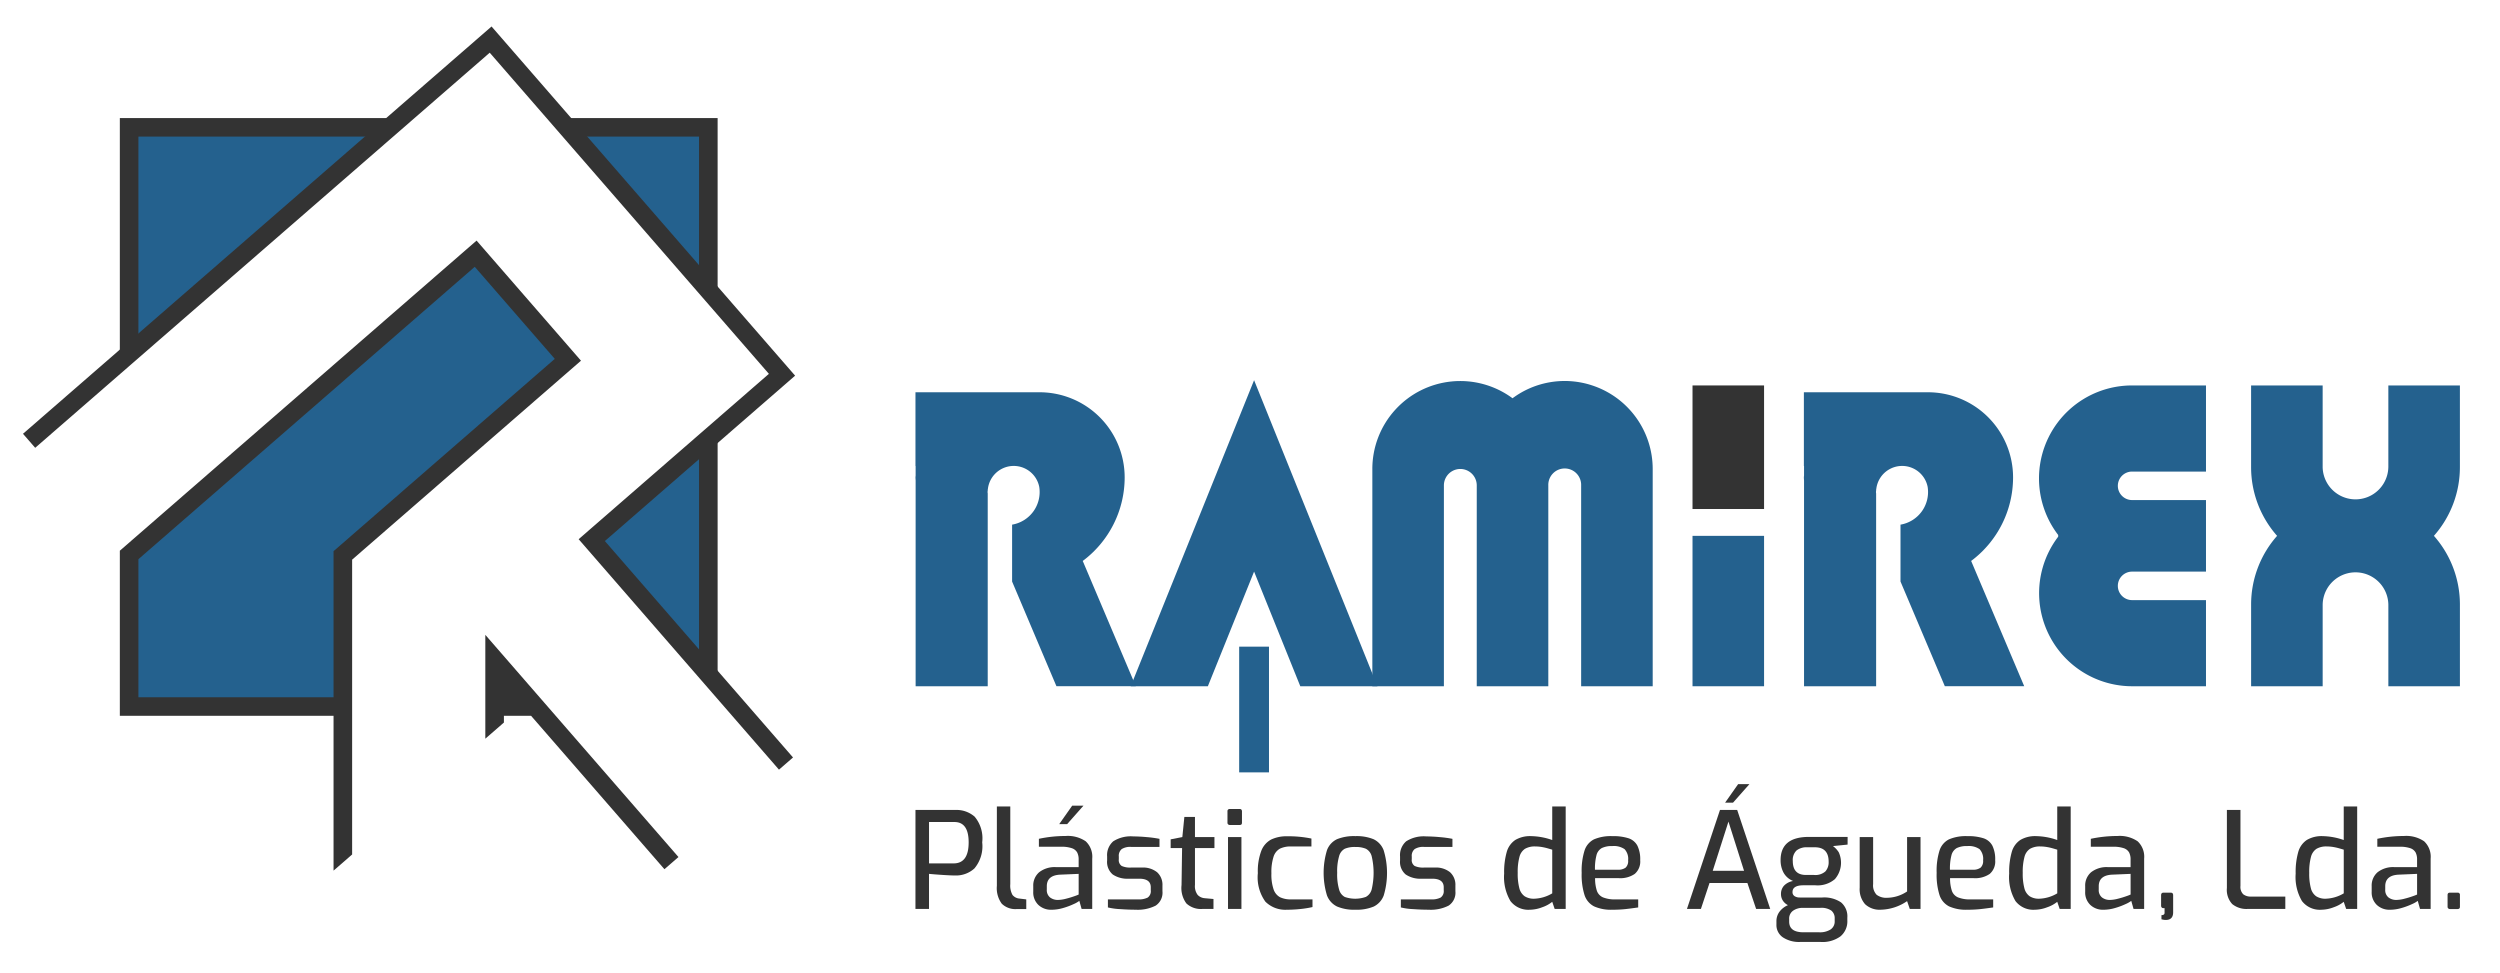 <svg id="Layer_1" data-name="Layer 1" xmlns="http://www.w3.org/2000/svg" viewBox="0 0 157.22 61.167"><defs><style>.cls-1{fill:#24618e;}.cls-2{fill:#333;}</style></defs><title>logo-original</title><path class="cls-1" d="M153.064,33.698a6.519,6.519,0,0,0,1.634-4.315V24.24h-4.5v5.143a2.066,2.066,0,0,1-4.131,0V24.24h-4.5v5.143a6.52,6.52,0,0,0,1.635,4.316,6.519,6.519,0,0,0-1.634,4.315v5.143h4.5V38.014a2.066,2.066,0,0,1,4.131,0v5.143h4.5V38.014A6.519,6.519,0,0,0,153.064,33.698Z"/><path class="cls-1" d="M134.083,37.74a.896.896,0,1,1,0-1.792H138.73v-4.5h-4.647a.896.896,0,1,1,0-1.792H138.73V24.24h-4.647a5.847,5.847,0,0,0-4.648,9.404v.109a5.854,5.854,0,0,0,4.648,9.404H138.73V37.74Z"/><path class="cls-1" d="M123.964,35.283h-.011a6.556,6.556,0,0,0,2.645-5.261,5.354,5.354,0,0,0-5.34-5.353v-.002H113.442v4.637h.01v.594c-.001.043-.01.085-.01.128,0,.068.008.134.01.201v12.93h4.534V31.04c-.002-.032-.01-.063-.01-.096s.008-.063.01-.096v-.067h.007a1.636,1.636,0,0,1,3.232-.168,2.08,2.08,0,0,1-1.706,2.381v3.578l2.788,6.583h4.992Z"/><path class="cls-1" d="M68.094,35.283h-.011a6.556,6.556,0,0,0,2.645-5.261,5.354,5.354,0,0,0-5.34-5.353v-.002H57.572v4.637h.01v.594c-.001.043-.01.085-.01.128,0,.068.008.134.01.201v12.93h4.534V31.04c-.002-.032-.01-.063-.01-.096s.008-.063.01-.096v-.067h.007a1.636,1.636,0,0,1,3.232-.168,2.08,2.08,0,0,1-1.706,2.381v3.578l2.788,6.583h4.992Z"/><polygon class="cls-1" points="75.96 43.157 78.867 35.946 81.773 43.157 86.615 43.157 86.624 43.153 81.292 29.928 79.551 25.608 78.867 23.91 78.182 25.608 76.441 29.928 71.11 43.153 71.118 43.157 75.96 43.157"/><path class="cls-1" d="M100.133,24.24a5.498,5.498,0,0,0-5.013.806,5.529,5.529,0,0,0-8.816,4.447V43.157h4.5V30.526a1.033,1.033,0,1,1,2.066,0V43.157h4.5V30.526a1.033,1.033,0,1,1,2.065,0V43.157h4.5V29.493A5.532,5.532,0,0,0,100.133,24.24Z"/><rect class="cls-1" x="77.929" y="40.667" width="1.875" height="7.906"/><rect class="cls-1" x="106.439" y="33.699" width="4.5" height="9.458"/><rect class="cls-2" x="106.439" y="24.24" width="4.5" height="7.771"/><polygon class="cls-1" points="23.652 8.751 24.508 8.007 8.12 8.007 8.12 22.253 23.652 8.751"/><polygon class="cls-1" points="42.917 16.364 44.546 18.238 44.546 8.007 35.652 8.007 42.917 16.364"/><polygon class="cls-1" points="44.546 27.595 41.975 29.829 37.215 33.967 44.546 42.4 44.546 27.595"/><polygon class="cls-1" points="21.561 34.928 35.713 22.626 29.914 15.954 8.12 34.899 8.12 44.432 21.561 44.432 21.561 34.928"/><polygon class="cls-2" points="48.988 48.402 36.39 33.909 48.354 23.51 30.798 3.314 2.213 28.162 1.446 27.28 30.913 1.665 50.003 23.625 38.039 34.025 49.871 47.635 48.988 48.402"/><polygon class="cls-2" points="43.961 41.728 45.13 43.072 45.13 27.087 43.961 28.103 43.961 41.728"/><polygon class="cls-2" points="35.144 7.423 36.16 8.591 43.961 8.591 43.961 17.566 45.13 18.91 45.13 7.423 35.144 7.423"/><polygon class="cls-2" points="8.705 8.591 23.836 8.591 25.18 7.423 7.536 7.423 7.536 22.76 8.705 21.744 8.705 8.591"/><path class="cls-2" d="M29.971,15.13,7.536,34.633V45.016h13.44v9.736l1.169-1.016V35.195L36.537,22.683Zm-8.995,19.532v9.186H8.705V35.166l21.151-18.387,5.033,5.789Z"/><polygon class="cls-2" points="30.521 46.455 31.69 45.439 31.69 45.016 33.399 45.016 41.785 54.663 42.667 53.897 30.521 39.924 30.521 46.455"/><path class="cls-2" d="M57.572,50.935H60.097a1.74,1.74,0,0,1,1.195.422,2.117,2.117,0,0,1,.477,1.614,2.172,2.172,0,0,1-.49,1.643,1.714,1.714,0,0,1-1.191.444q-.261,0-.79-.034c-.351-.023-.643-.045-.874-.068v2.204h-.853Zm2.399,3.362q.945,0,.946-1.318,0-1.284-.896-1.284H58.425v2.602Z"/><path class="cls-2" d="M62.999,56.832a1.65,1.65,0,0,1-.308-1.124V50.716h.844v4.882a1.212,1.212,0,0,0,.139.684.632.632,0,0,0,.444.228l.422.051v.608h-.591A1.226,1.226,0,0,1,62.999,56.832Z"/><path class="cls-2" d="M65.3,56.907a1.085,1.085,0,0,1-.321-.828v-.355a1.099,1.099,0,0,1,.367-.866,1.579,1.579,0,0,1,1.077-.325h1.411v-.473a.95.95,0,0,0-.093-.452.609.609,0,0,0-.333-.266,2.009,2.009,0,0,0-.689-.092H65.334v-.499a8.001,8.001,0,0,1,1.673-.177,1.997,1.997,0,0,1,1.272.334,1.333,1.333,0,0,1,.409,1.093v3.16H68.02l-.143-.507a1.788,1.788,0,0,1-.359.203,4.349,4.349,0,0,1-.659.245,2.579,2.579,0,0,1-.731.11A1.154,1.154,0,0,1,65.3,56.907Zm1.724-.384c.191-.048.37-.102.536-.161a2.911,2.911,0,0,0,.275-.106v-1.3l-1.183.05q-.819.051-.82.727v.203a.593.593,0,0,0,.203.502.791.791,0,0,0,.499.157A2.121,2.121,0,0,0,67.024,56.523Zm.405-5.858h.71l-1.031,1.165H66.61Z"/><path class="cls-2" d="M70.448,57.173a4.006,4.006,0,0,1-.774-.106v-.506h1.901a1.221,1.221,0,0,0,.6-.114.492.492,0,0,0,.195-.461v-.185q0-.541-.727-.541h-.659a1.651,1.651,0,0,1-1.005-.265,1.032,1.032,0,0,1-.354-.883v-.245a1.155,1.155,0,0,1,.384-.958,2.045,2.045,0,0,1,1.271-.308q.372,0,.87.046a7.002,7.002,0,0,1,.768.106v.507h-1.79a1.002,1.002,0,0,0-.583.135.546.546,0,0,0-.185.472v.169a.441.441,0,0,0,.181.422,1.266,1.266,0,0,0,.587.101h.675a1.415,1.415,0,0,1,.967.296,1.069,1.069,0,0,1,.334.844v.346a.974.974,0,0,1-.426.908,2.482,2.482,0,0,1-1.264.257Q70.992,57.211,70.448,57.173Z"/><path class="cls-2" d="M74.608,56.814a1.634,1.634,0,0,1-.303-1.157l.034-2.323H73.62v-.549l.735-.143.127-1.267h.667v1.267h1.225v.693H75.149v2.315a.902.902,0,0,0,.173.633.684.684,0,0,0,.434.203l.557.05v.625h-.683A1.338,1.338,0,0,1,74.608,56.814Z"/><path class="cls-2" d="M77.235,51.843a.135.135,0,0,1-.042-.105v-.709a.134.134,0,0,1,.152-.152H77.97a.12.12,0,0,1,.101.042.168.168,0,0,1,.034.11v.709c0,.096-.045.143-.135.143h-.625A.157.157,0,0,1,77.235,51.843Zm-.008.798h.844v4.519h-.844Z"/><path class="cls-2" d="M79.579,56.705a2.612,2.612,0,0,1-.476-1.79,3.644,3.644,0,0,1,.219-1.411,1.356,1.356,0,0,1,.621-.709,2.25,2.25,0,0,1,1.018-.203,7.165,7.165,0,0,1,1.512.143v.498H81.198a1.531,1.531,0,0,0-.71.139.891.891,0,0,0-.397.507,3.144,3.144,0,0,0-.135,1.043,2.878,2.878,0,0,0,.139,1.014.878.878,0,0,0,.406.49,1.562,1.562,0,0,0,.705.135H82.54v.482a6.24,6.24,0,0,1-.751.122,8.041,8.041,0,0,1-.854.046A1.772,1.772,0,0,1,79.579,56.705Z"/><path class="cls-2" d="M84.085,57.009a1.276,1.276,0,0,1-.637-.706,4.919,4.919,0,0,1,.004-2.838,1.239,1.239,0,0,1,.637-.693,2.85,2.85,0,0,1,1.145-.19,2.812,2.812,0,0,1,1.145.194,1.261,1.261,0,0,1,.637.697,4.921,4.921,0,0,1,.004,2.839,1.262,1.262,0,0,1-.633.701,2.78,2.78,0,0,1-1.153.198A2.726,2.726,0,0,1,84.085,57.009Zm1.812-.605A.75.75,0,0,0,86.26,55.94a4.559,4.559,0,0,0,0-2.103.738.738,0,0,0-.363-.461,1.641,1.641,0,0,0-.663-.11,1.603,1.603,0,0,0-.663.11.745.745,0,0,0-.355.461,3.375,3.375,0,0,0-.123,1.051,3.414,3.414,0,0,0,.123,1.06.74.74,0,0,0,.355.46,2.006,2.006,0,0,0,1.326-.004Z"/><path class="cls-2" d="M88.871,57.173a4.006,4.006,0,0,1-.774-.106v-.506h1.901a1.22,1.22,0,0,0,.6-.114.492.492,0,0,0,.195-.461v-.185q0-.541-.727-.541h-.659a1.65,1.65,0,0,1-1.005-.265,1.032,1.032,0,0,1-.355-.883v-.245a1.155,1.155,0,0,1,.384-.958,2.045,2.045,0,0,1,1.271-.308q.372,0,.87.046a7.008,7.008,0,0,1,.769.106v.507h-1.79a1.002,1.002,0,0,0-.583.135.546.546,0,0,0-.185.472v.169a.441.441,0,0,0,.181.422,1.266,1.266,0,0,0,.587.101h.675a1.415,1.415,0,0,1,.967.296,1.069,1.069,0,0,1,.334.844v.346a.974.974,0,0,1-.426.908,2.483,2.483,0,0,1-1.264.257Q89.415,57.211,88.871,57.173Z"/><path class="cls-2" d="M94.99,56.667a2.971,2.971,0,0,1-.397-1.728,4.591,4.591,0,0,1,.164-1.364,1.344,1.344,0,0,1,.537-.751A1.824,1.824,0,0,1,96.3,52.583a4.196,4.196,0,0,1,1.317.245V50.716h.846v6.445H97.77l-.153-.448a2.043,2.043,0,0,1-.629.342,2.208,2.208,0,0,1-.773.156A1.415,1.415,0,0,1,94.99,56.667Zm2.627-.486V53.435c-.034-.011-.124-.038-.27-.08a3.292,3.292,0,0,0-.414-.093,2.56,2.56,0,0,0-.38-.03,1.217,1.217,0,0,0-.651.149.866.866,0,0,0-.346.506,3.633,3.633,0,0,0-.11,1.009,3.587,3.587,0,0,0,.102.959.885.885,0,0,0,.329.506,1.06,1.06,0,0,0,.609.157A2.348,2.348,0,0,0,97.617,56.181Z"/><path class="cls-2" d="M100.249,57a1.221,1.221,0,0,1-.6-.709,4.226,4.226,0,0,1-.181-1.394,4.294,4.294,0,0,1,.181-1.41,1.192,1.192,0,0,1,.595-.702,2.673,2.673,0,0,1,1.149-.202,3.163,3.163,0,0,1,1.022.134.98.98,0,0,1,.557.465,1.935,1.935,0,0,1,.177.912,1.022,1.022,0,0,1-.346.866,1.608,1.608,0,0,1-.996.266H100.312a2.468,2.468,0,0,0,.114.798.704.704,0,0,0,.384.41,1.989,1.989,0,0,0,.802.127h1.411v.506c-.31.045-.583.081-.82.106a7.536,7.536,0,0,1-.802.038A2.584,2.584,0,0,1,100.249,57Zm1.483-2.306a.773.773,0,0,0,.502-.131.571.571,0,0,0,.156-.46.898.898,0,0,0-.223-.701,1.191,1.191,0,0,0-.773-.194,1.414,1.414,0,0,0-.663.126.715.715,0,0,0-.33.444,3.312,3.312,0,0,0-.096.916Z"/><path class="cls-2" d="M108.167,50.935h1.081l2.077,6.226h-.886L109.89,55.53h-2.382l-.541,1.631h-.878Zm1.512,3.826-.98-3.092-.988,3.092Zm-.372-5.448h.71l-1.031,1.165h-.498Z"/><path class="cls-2" d="M116.191,53.115l-.92.093a1.418,1.418,0,0,1,.367.397,1.575,1.575,0,0,1-.245,1.681,1.67,1.67,0,0,1-1.229.388h-.743c-.462,0-.693.141-.693.422a.29.29,0,0,0,.13.262.576.576,0,0,0,.317.084h1.427a1.891,1.891,0,0,1,1.179.308,1.153,1.153,0,0,1,.394.967v.161a1.23,1.23,0,0,1-.427,1.004,1.917,1.917,0,0,1-1.254.356h-1.292a1.839,1.839,0,0,1-1.077-.288.94.94,0,0,1-.409-.819v-.185a.992.992,0,0,1,.198-.617,1.307,1.307,0,0,1,.528-.406.819.819,0,0,1-.325-.291.742.742,0,0,1-.114-.402.756.756,0,0,1,.198-.54,1.041,1.041,0,0,1,.563-.287,1.19,1.19,0,0,1-.605-.533,1.648,1.648,0,0,1-.181-.777q0-1.462,1.782-1.461h2.433Zm-2.804,3.978a1.046,1.046,0,0,0-.621.177.603.603,0,0,0-.249.524v.161c0,.45.3.675.904.675h.988a1.244,1.244,0,0,0,.713-.177.601.601,0,0,0,.258-.532V57.76a.604.604,0,0,0-.211-.494,1.095,1.095,0,0,0-.693-.173Zm1.41-2.293A.864.864,0,0,0,115,54.196q0-.913-.87-.912h-.473a1.004,1.004,0,0,0-.679.203.83.83,0,0,0-.233.658q0,.879.828.879h.498A.952.952,0,0,0,114.797,54.8Z"/><path class="cls-2" d="M117.294,56.865a1.422,1.422,0,0,1-.342-1.039V52.641h.845v2.957a.853.853,0,0,0,.219.671.997.997,0,0,0,.667.191,2.309,2.309,0,0,0,1.25-.398V52.641h.845v4.519h-.676l-.169-.49a3.049,3.049,0,0,1-1.647.54A1.333,1.333,0,0,1,117.294,56.865Z"/><path class="cls-2" d="M122.573,57a1.222,1.222,0,0,1-.6-.709,4.226,4.226,0,0,1-.181-1.394,4.294,4.294,0,0,1,.181-1.41,1.193,1.193,0,0,1,.595-.702,2.673,2.673,0,0,1,1.149-.202,3.162,3.162,0,0,1,1.022.134.98.98,0,0,1,.557.465,1.935,1.935,0,0,1,.177.912,1.022,1.022,0,0,1-.346.866,1.608,1.608,0,0,1-.996.266h-1.495a2.466,2.466,0,0,0,.114.798.704.704,0,0,0,.384.41,1.989,1.989,0,0,0,.802.127h1.411v.506c-.31.045-.583.081-.82.106a7.536,7.536,0,0,1-.802.038A2.585,2.585,0,0,1,122.573,57Zm1.483-2.306a.773.773,0,0,0,.502-.131.571.571,0,0,0,.156-.46.898.898,0,0,0-.223-.701,1.191,1.191,0,0,0-.773-.194,1.414,1.414,0,0,0-.663.126.716.716,0,0,0-.33.444,3.313,3.313,0,0,0-.096.916Z"/><path class="cls-2" d="M126.75,56.667a2.971,2.971,0,0,1-.397-1.728,4.588,4.588,0,0,1,.164-1.364,1.344,1.344,0,0,1,.537-.751,1.824,1.824,0,0,1,1.005-.241,4.196,4.196,0,0,1,1.317.245V50.716h.846v6.445h-.693l-.153-.448a2.042,2.042,0,0,1-.629.342,2.208,2.208,0,0,1-.773.156A1.415,1.415,0,0,1,126.75,56.667Zm2.627-.486V53.435c-.034-.011-.124-.038-.27-.08a3.292,3.292,0,0,0-.414-.093,2.559,2.559,0,0,0-.38-.03,1.216,1.216,0,0,0-.651.149.866.866,0,0,0-.346.506,3.633,3.633,0,0,0-.11,1.009,3.587,3.587,0,0,0,.102.959.885.885,0,0,0,.329.506,1.06,1.06,0,0,0,.609.157A2.348,2.348,0,0,0,129.376,56.181Z"/><path class="cls-2" d="M131.454,56.907a1.085,1.085,0,0,1-.321-.828v-.355a1.099,1.099,0,0,1,.367-.866,1.579,1.579,0,0,1,1.077-.325h1.411v-.473a.95.95,0,0,0-.093-.452.609.609,0,0,0-.333-.266,2.009,2.009,0,0,0-.689-.092h-1.386v-.499a8.001,8.001,0,0,1,1.673-.177,1.997,1.997,0,0,1,1.272.334,1.333,1.333,0,0,1,.409,1.093v3.16h-.667l-.143-.507a1.788,1.788,0,0,1-.359.203,4.349,4.349,0,0,1-.659.245,2.579,2.579,0,0,1-.731.11A1.154,1.154,0,0,1,131.454,56.907Zm1.724-.384c.191-.048.37-.102.536-.161a2.911,2.911,0,0,0,.275-.106v-1.3l-1.183.05q-.819.051-.82.727v.203a.593.593,0,0,0,.203.502.791.791,0,0,0,.499.157A2.121,2.121,0,0,0,133.178,56.523Z"/><path class="cls-2" d="M136.032,57.836q-.075-.017-.102-.025V57.549a.259.259,0,0,0,.149-.034.136.136,0,0,0,.046-.118V57.11H136.05a.132.132,0,0,1-.105-.043.168.168,0,0,1-.038-.118V56.308c0-.113.047-.169.143-.169h.472c.096,0,.143.056.143.169v1.064q0,.481-.464.482A.778.778,0,0,1,136.032,57.836Z"/><path class="cls-2" d="M140.382,56.856a1.311,1.311,0,0,1-.337-1.014V50.935h.853v4.782a.647.647,0,0,0,.177.524.762.762,0,0,0,.49.143h2.154v.777h-2.356A1.42,1.42,0,0,1,140.382,56.856Z"/><path class="cls-2" d="M144.767,56.667a2.971,2.971,0,0,1-.397-1.728,4.588,4.588,0,0,1,.164-1.364,1.344,1.344,0,0,1,.537-.751,1.824,1.824,0,0,1,1.005-.241,4.197,4.197,0,0,1,1.317.245V50.716h.845v6.445h-.693l-.153-.448a2.042,2.042,0,0,1-.629.342,2.208,2.208,0,0,1-.773.156A1.415,1.415,0,0,1,144.767,56.667Zm2.627-.486V53.435c-.034-.011-.124-.038-.27-.08a3.292,3.292,0,0,0-.414-.093,2.559,2.559,0,0,0-.38-.03,1.216,1.216,0,0,0-.651.149.867.867,0,0,0-.346.506,3.633,3.633,0,0,0-.11,1.009,3.591,3.591,0,0,0,.102.959.884.884,0,0,0,.329.506,1.06,1.06,0,0,0,.609.157A2.348,2.348,0,0,0,147.393,56.181Z"/><path class="cls-2" d="M149.471,56.907a1.086,1.086,0,0,1-.321-.828v-.355a1.099,1.099,0,0,1,.367-.866,1.579,1.579,0,0,1,1.077-.325h1.411v-.473a.95.95,0,0,0-.093-.452.609.609,0,0,0-.333-.266,2.008,2.008,0,0,0-.689-.092h-1.385v-.499a8.001,8.001,0,0,1,1.672-.177,1.997,1.997,0,0,1,1.272.334,1.333,1.333,0,0,1,.409,1.093v3.16h-.667l-.143-.507a1.782,1.782,0,0,1-.359.203,4.352,4.352,0,0,1-.659.245,2.58,2.58,0,0,1-.731.11A1.154,1.154,0,0,1,149.471,56.907Zm1.724-.384c.191-.048.37-.102.536-.161a2.933,2.933,0,0,0,.275-.106v-1.3l-1.183.05q-.819.051-.82.727v.203a.593.593,0,0,0,.203.502.791.791,0,0,0,.499.157A2.121,2.121,0,0,0,151.195,56.523Z"/><path class="cls-2" d="M153.965,57.127a.135.135,0,0,1-.042-.102v-.735c0-.101.047-.152.143-.152h.481a.134.134,0,0,1,.153.152v.735c0,.096-.051.143-.153.143h-.481A.135.135,0,0,1,153.965,57.127Z"/></svg>